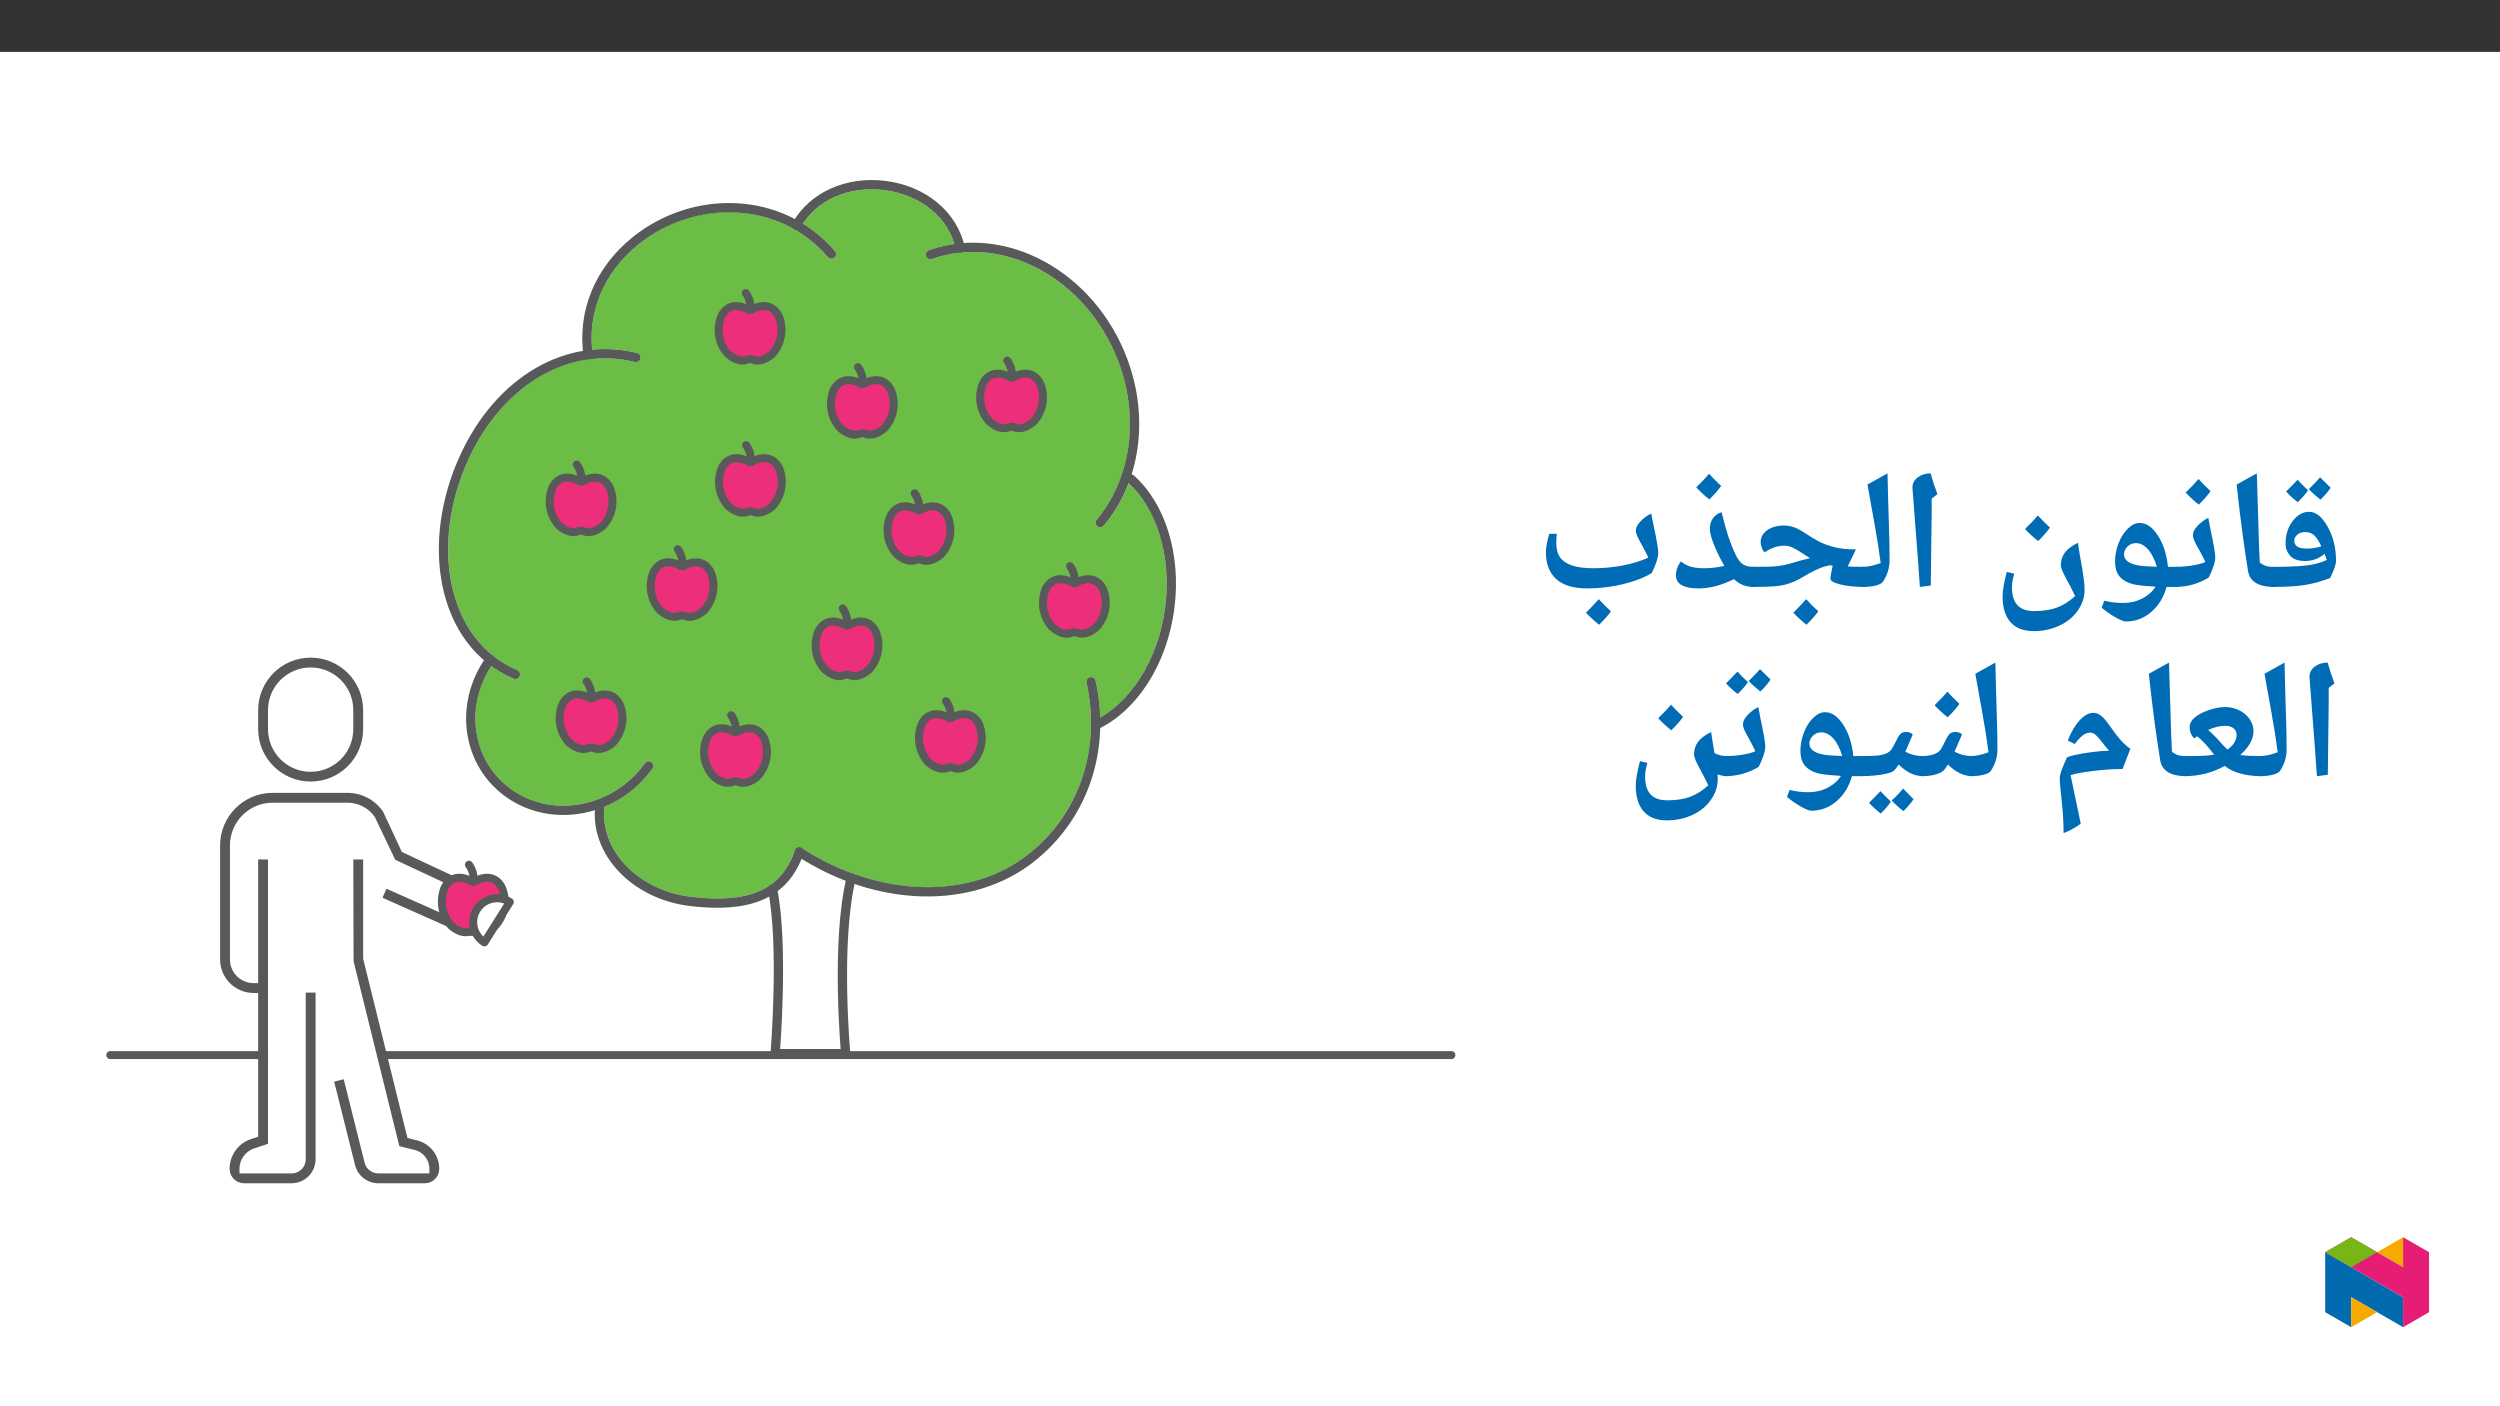 ﻿<?xml version="1.0" encoding="utf-8"?>
<svg xmlns="http://www.w3.org/2000/svg" xmlns:xlink="http://www.w3.org/1999/xlink" viewBox="0 0 960 540" version="1.1">
  <rect x="0" y="0" width="960" height="540" fill="#333333" stroke="none"/>
  <defs>
    <g>
      <symbol overflow="visible" id="glyph0-0">
        <path style="stroke:none;" d="M 6.125 -46.406 L 32.812 -46.406 L 32.812 0 L 6.125 0 Z M 9.422 -3.297 L 29.516 -3.297 L 29.516 -43.094 L 9.422 -43.094 Z M 9.422 -3.297 " />
      </symbol>
      <symbol overflow="visible" id="glyph0-1">
        <path style="stroke:none;" d="M 15.938 3.75 Z M 13.547 -33.234 Z M 20.922 -10.922 C 20.723 -11.492 20.445 -12.285 20.094 -13.297 C 19.051 -12.391 17.898 -11.703 16.641 -11.234 C 15.391 -10.766 14.008 -10.531 12.5 -10.531 C 10.008 -10.531 8.156 -11.176 6.938 -12.469 C 5.719 -13.758 5.109 -15.379 5.109 -17.328 C 5.109 -20.629 6.008 -23.469 7.812 -25.844 C 9.625 -28.227 11.75 -29.422 14.188 -29.422 C 16.75 -29.422 19.102 -27.52 21.25 -23.719 C 23.395 -19.926 24.469 -15.551 24.469 -10.594 C 24.469 -9.238 23.719 -7.039 22.219 -4 C 19.039 -2.77 15.906 -1.891 12.812 -1.359 C 9.727 -0.836 5.477 -0.578 0.062 -0.578 C -0.344 -0.578 -0.547 -0.773 -0.547 -1.172 L -0.547 -7.75 C -0.547 -8.102 -0.344 -8.281 0.062 -8.281 C 4.82 -8.281 8.848 -8.422 12.141 -8.703 C 15.43 -8.992 18.359 -9.734 20.922 -10.922 Z M 8.438 -18.375 C 8.438 -17.344 8.82 -16.57 9.594 -16.062 C 10.375 -15.551 11.629 -15.297 13.359 -15.297 C 15.141 -15.297 16.961 -15.582 18.828 -16.156 C 17.973 -18.062 17.082 -19.453 16.156 -20.328 C 15.227 -21.203 14.098 -21.641 12.766 -21.641 C 11.43 -21.641 10.375 -21.301 9.594 -20.625 C 8.82 -19.945 8.438 -19.195 8.438 -18.375 Z M 13.734 -37.688 C 12.648 -36.102 11.328 -34.582 9.766 -33.125 C 7.898 -34.582 6.414 -35.945 5.312 -37.219 L 7.641 -39.562 L 9.703 -41.719 C 10.504 -40.789 11.848 -39.445 13.734 -37.688 Z M 22.422 -38.641 C 21.297 -37.016 19.984 -35.492 18.484 -34.078 C 16.691 -35.492 15.203 -36.848 14.016 -38.141 C 15.598 -39.598 17.047 -41.109 18.359 -42.672 C 19.141 -41.848 20.492 -40.504 22.422 -38.641 Z M 13.922 -44.266 Z M 13.891 -33.125 Z M 13.891 -33.125 " />
      </symbol>
      <symbol overflow="visible" id="glyph0-2">
        <path style="stroke:none;" d="M 19.844 -1.109 C 19.844 -0.754 19.66 -0.578 19.297 -0.578 C 13.305 -0.578 9.977 -2.633 9.312 -6.75 C 8.645 -10.863 7.957 -15.516 7.25 -20.703 C 6.539 -25.898 5.773 -32.297 4.953 -39.891 L 12.703 -44.188 L 13.609 -14.406 L 13.609 -15.047 L 13.844 -9.938 C 14.625 -9.301 15.445 -8.859 16.312 -8.609 C 17.176 -8.367 18.211 -8.25 19.422 -8.25 C 19.703 -8.25 19.844 -8.082 19.844 -7.75 Z M 8.312 -47.359 Z M 11.266 3.75 Z M 11.266 3.75 " />
      </symbol>
      <symbol overflow="visible" id="glyph0-3">
        <path style="stroke:none;" d="M 0 -0.578 C -0.363 -0.578 -0.547 -0.754 -0.547 -1.109 L -0.547 -7.75 C -0.547 -8.102 -0.363 -8.281 0 -8.281 C 2.156 -8.281 4.32 -8.453 6.5 -8.797 C 8.688 -9.148 10.379 -9.594 11.578 -10.125 C 11.016 -11.395 10.445 -12.539 9.875 -13.562 C 9.301 -14.594 8.785 -15.523 8.328 -16.359 C 7.879 -17.191 7.508 -17.945 7.219 -18.625 C 6.938 -19.301 6.797 -19.926 6.797 -20.5 C 6.797 -21.562 7.379 -22.727 8.547 -24 C 9.723 -25.27 11.109 -26.305 12.703 -27.109 L 13.516 -22.859 C 14.766 -17.035 15.391 -13.414 15.391 -12 C 15.391 -11 15.141 -9.781 14.641 -8.344 C 14.148 -6.906 13.555 -5.508 12.859 -4.156 C 8.922 -1.77 4.633 -0.578 0 -0.578 Z M 9.016 -31.859 Z M 8.25 3.75 Z M 13.578 -37.344 C 12.547 -35.844 11.035 -34.117 9.047 -32.172 C 6.91 -33.898 5.238 -35.453 4.031 -36.828 C 6.02 -38.754 7.66 -40.484 8.953 -42.016 C 9.879 -40.953 11.422 -39.395 13.578 -37.344 Z M 9.047 -31.531 Z M 8.984 -43.594 Z M 8.984 -43.594 " />
      </symbol>
      <symbol overflow="visible" id="glyph0-4">
        <path style="stroke:none;" d="M 32.281 -0.578 L 28.281 -0.578 C 27.156 3.461 25.172 6.688 22.328 9.094 C 19.484 11.5 16.273 12.703 12.703 12.703 C 11.867 12.703 10.504 12.16 8.609 11.078 C 6.723 9.992 4.961 8.766 3.328 7.391 L 4.375 4.703 C 6.688 5.297 9.055 5.594 11.484 5.594 C 14.234 5.594 16.711 5.023 18.922 3.891 C 21.141 2.754 22.852 1.234 24.062 -0.672 C 20.332 -0.879 17.633 -1.156 15.969 -1.5 C 14.312 -1.852 12.91 -2.422 11.766 -3.203 C 10.629 -3.984 9.801 -4.957 9.281 -6.125 C 8.758 -7.289 8.5 -8.695 8.5 -10.344 C 8.5 -12.719 8.953 -15.062 9.859 -17.375 C 10.773 -19.695 11.973 -21.57 13.453 -23 C 14.93 -24.426 16.438 -25.141 17.969 -25.141 C 20.551 -25.141 22.891 -23.508 24.984 -20.25 C 27.078 -16.988 28.352 -13 28.812 -8.281 L 32.281 -8.281 C 32.633 -8.281 32.812 -8.102 32.812 -7.75 L 32.812 -1.109 C 32.812 -0.754 32.633 -0.578 32.281 -0.578 Z M 16.5 -17.391 C 15.227 -17.391 14.148 -16.945 13.266 -16.062 C 12.379 -15.176 11.938 -14.203 11.938 -13.141 C 11.938 -10.742 14.07 -9.266 18.344 -8.703 C 19.27 -8.566 21.344 -8.438 24.562 -8.312 C 23.656 -11.258 22.504 -13.508 21.109 -15.062 C 19.711 -16.613 18.176 -17.391 16.5 -17.391 Z M 17.609 -29.891 Z M 14.281 15.875 Z M 17.297 -39.109 Z M 17.297 -39.109 " />
      </symbol>
      <symbol overflow="visible" id="glyph0-5">
        <path style="stroke:none;" d="M 16.344 16.406 C 12.445 16.406 9.484 15.258 7.453 12.969 C 5.422 10.688 4.406 7.379 4.406 3.047 C 4.406 0.867 4.945 -2.258 6.031 -6.344 L 8.891 -5.656 C 8.297 -3.688 8 -1.957 8 -0.469 C 8 2.613 8.695 4.91 10.094 6.422 C 11.488 7.941 13.625 8.703 16.5 8.703 C 19.926 8.703 22.836 8.258 25.234 7.375 C 27.641 6.5 29.988 5.016 32.281 2.922 L 30.438 -0.734 C 28.938 -3.484 27.953 -5.383 27.484 -6.438 C 27.016 -7.5 26.781 -8.336 26.781 -8.953 C 26.781 -10.797 27.312 -12.414 28.375 -13.812 C 29.438 -15.207 31.098 -16.441 33.359 -17.516 C 33.547 -15.992 33.785 -14.414 34.078 -12.781 C 34.379 -11.156 34.66 -9.562 34.922 -8 C 35.191 -6.438 35.422 -4.926 35.609 -3.469 C 35.797 -2.02 35.891 -0.707 35.891 0.469 C 35.891 3.352 35.02 6.031 33.281 8.5 C 31.551 10.977 29.18 12.914 26.172 14.312 C 23.172 15.707 19.895 16.406 16.344 16.406 Z M 17.703 -17.516 Z M 2.188 16.469 Z M 17.938 19.578 Z M 22.578 -23.344 C 21.547 -21.844 20.035 -20.117 18.047 -18.172 C 15.91 -19.898 14.238 -21.453 13.031 -22.828 C 15.02 -24.754 16.66 -26.484 17.953 -28.016 C 18.879 -26.953 20.422 -25.395 22.578 -23.344 Z M 18.047 -17.531 Z M 17.984 -29.594 Z M 17.984 -29.594 " />
      </symbol>
      <symbol overflow="visible" id="glyph0-6">
        <path style="stroke:none;" d="M 12.375 -29.047 L 12.031 -1.109 L 7.844 -0.578 L 7.109 -10.891 L 4.984 -38.656 C 4.984 -40.281 5.66 -41.609 7.016 -42.641 C 8.367 -43.672 10.02 -44.188 11.969 -44.188 C 12.707 -41.445 13.582 -38.781 14.594 -36.188 L 12.375 -34.5 Z M 9.203 -47.359 Z M 9.812 3.75 Z M 9.812 3.75 " />
      </symbol>
      <symbol overflow="visible" id="glyph0-7">
        <path style="stroke:none;" d="M 1.781 -39.891 L 9.484 -44.188 C 9.641 -37.031 9.812 -30.688 10 -25.156 C 10.188 -19.625 10.281 -14.867 10.281 -10.891 C 10.281 -7.898 9.438 -5.141 7.75 -2.609 C 7.32 -1.973 6.398 -1.473 4.984 -1.109 C 3.566 -0.754 1.906 -0.578 0 -0.578 C -0.363 -0.578 -0.547 -0.754 -0.547 -1.109 L -0.547 -7.75 C -0.547 -8.102 -0.363 -8.281 0 -8.281 C 1.945 -8.281 4.234 -8.77 6.859 -9.75 C 6.516 -12.301 6.148 -14.828 5.766 -17.328 C 5.391 -19.828 4.062 -27.348 1.781 -39.891 Z M 5.141 -47.359 Z M 7.484 3.75 Z M 7.484 3.75 " />
      </symbol>
      <symbol overflow="visible" id="glyph0-8">
        <path style="stroke:none;" d="M 0 -0.578 C -0.363 -0.578 -0.547 -0.754 -0.547 -1.109 L -0.547 -7.75 C -0.547 -8.102 -0.363 -8.281 0 -8.281 C 4.781 -8.281 8.008 -8.367 9.688 -8.547 C 11.375 -8.734 12.969 -9.047 14.469 -9.484 C 18.219 -10.609 20.852 -11.328 22.375 -11.641 L 21.141 -12.344 L 18.828 -13.844 C 17.453 -14.77 16.289 -15.426 15.344 -15.812 C 14.406 -16.207 13.469 -16.406 12.531 -16.406 C 11.238 -16.406 10 -16.211 8.812 -15.828 C 7.633 -15.453 6.316 -14.801 4.859 -13.875 C 4.473 -14.25 4.125 -14.816 3.812 -15.578 C 3.508 -16.336 3.359 -17.07 3.359 -17.781 C 3.359 -19.633 4.203 -21.16 5.891 -22.359 C 7.586 -23.555 9.727 -24.156 12.312 -24.156 C 13.688 -24.156 15.016 -23.914 16.297 -23.438 C 17.578 -22.957 19.02 -22.18 20.625 -21.109 C 22.57 -19.797 24.363 -18.723 26 -17.891 C 27.645 -17.066 29.582 -16.375 31.812 -15.812 C 34.051 -15.258 36.766 -14.984 39.953 -14.984 L 36.812 -8.469 L 38.438 -8.344 L 43.266 -8.281 C 43.617 -8.281 43.797 -8.102 43.797 -7.75 L 43.797 -1.109 C 43.797 -0.754 43.617 -0.578 43.266 -0.578 C 39.598 -0.578 36.492 -0.891 33.953 -1.516 C 31.422 -2.148 30.156 -2.895 30.156 -3.75 C 30.156 -4.508 30.441 -6.172 31.016 -8.734 L 30.062 -8.922 L 28 -8.438 C 25.812 -7.781 23.219 -6.555 20.219 -4.766 C 18.863 -3.93 17.566 -3.238 16.328 -2.688 C 15.086 -2.145 13.895 -1.727 12.75 -1.438 C 11.613 -1.156 10.223 -0.941 8.578 -0.797 C 6.941 -0.648 4.082 -0.578 0 -0.578 Z M 18.797 -28.906 Z M 20.688 3.75 Z M 25.5 8.797 C 24.508 10.234 22.988 11.957 20.938 13.969 C 18.645 12.082 16.973 10.523 15.922 9.297 C 17.629 7.629 19.27 5.906 20.844 4.125 C 21.914 5.375 23.469 6.93 25.5 8.797 Z M 20.844 2.547 Z M 20.938 14.594 Z M 20.844 3.484 Z M 20.938 9.047 Z M 20.938 9.047 " />
      </symbol>
      <symbol overflow="visible" id="glyph0-9">
        <path style="stroke:none;" d="M 32.094 -0.578 C 29.039 -0.578 26.52 -1.57 24.531 -3.562 C 19.707 -1.188 15.18 0 10.953 0 C 5.129 0 2.219 -1.691 2.219 -5.078 C 2.219 -5.984 2.398 -6.938 2.766 -7.938 C 3.141 -8.945 3.602 -9.75 4.156 -10.344 C 5.219 -9.457 6.441 -8.801 7.828 -8.375 C 9.211 -7.957 10.93 -7.75 12.984 -7.75 C 15.547 -7.75 18.16 -8.047 20.828 -8.641 C 19.129 -11.578 17.77 -14.359 16.75 -16.984 C 15.738 -19.609 15.234 -21.539 15.234 -22.781 C 15.234 -24.352 15.613 -25.707 16.375 -26.844 C 17.133 -27.988 18.266 -28.797 19.766 -29.266 C 21.441 -22.211 23.285 -16.676 25.297 -12.656 C 26.098 -11.008 26.992 -9.867 27.984 -9.234 C 28.984 -8.598 30.352 -8.281 32.094 -8.281 C 32.445 -8.281 32.625 -8.102 32.625 -7.75 L 32.625 -1.109 C 32.625 -0.754 32.445 -0.578 32.094 -0.578 Z M 14.656 -34.031 Z M 15.516 3.75 Z M 19.578 -39.344 C 18.547 -37.844 17.035 -36.117 15.047 -34.172 C 12.91 -35.898 11.238 -37.453 10.031 -38.828 C 12.02 -40.754 13.66 -42.484 14.953 -44.016 C 15.879 -42.953 17.422 -41.395 19.578 -39.344 Z M 15.047 -33.531 Z M 14.984 -45.594 Z M 14.984 -45.594 " />
      </symbol>
      <symbol overflow="visible" id="glyph0-10">
        <path style="stroke:none;" d="M 20.406 0 C 15.156 0 11.195 -1.18 8.531 -3.547 C 5.863 -5.922 4.531 -9.363 4.531 -13.875 C 4.531 -15.645 4.957 -18.016 5.812 -20.984 L 8.734 -20.984 C 8.691 -20.785 8.641 -20.305 8.578 -19.547 C 8.523 -18.785 8.5 -18.195 8.5 -17.781 C 8.5 -15.238 8.984 -13.285 9.953 -11.922 C 10.93 -10.555 12.469 -9.52 14.562 -8.812 C 16.656 -8.102 19.395 -7.75 22.781 -7.75 C 26.57 -7.75 30.285 -8.094 33.922 -8.781 C 37.566 -9.469 40.879 -10.477 43.859 -11.812 C 43.285 -13.082 42.711 -14.227 42.141 -15.25 C 41.578 -16.281 41.066 -17.219 40.609 -18.062 C 40.148 -18.906 39.773 -19.664 39.484 -20.344 C 39.203 -21.02 39.062 -21.645 39.062 -22.219 C 39.062 -23.27 39.641 -24.426 40.797 -25.688 C 41.953 -26.945 43.344 -27.977 44.969 -28.781 L 45.797 -24.562 C 47.047 -18.75 47.672 -15.133 47.672 -13.719 C 47.672 -12.719 47.41 -11.469 46.891 -9.969 C 46.367 -8.469 45.781 -7.102 45.125 -5.875 C 42.25 -4.133 38.578 -2.719 34.109 -1.625 C 29.648 -0.539 25.082 0 20.406 0 Z M 23.734 -29.734 Z M 24.562 3.75 Z M 29.5 8.797 C 28.508 10.234 26.988 11.957 24.938 13.969 C 22.645 12.082 20.973 10.523 19.922 9.297 C 21.629 7.629 23.27 5.906 24.844 4.125 C 25.914 5.375 27.469 6.93 29.5 8.797 Z M 24.844 2.547 Z M 24.938 14.594 Z M 24.844 3.484 Z M 24.938 9.047 Z M 24.938 9.047 " />
      </symbol>
      <symbol overflow="visible" id="glyph0-11">
        <path style="stroke:none;" d="M 30.219 -1.172 C 30.219 -0.773 30.004 -0.578 29.578 -0.578 C 26.516 -0.578 23.77 -0.926 21.344 -1.625 C 18.914 -2.32 16.973 -3.289 15.516 -4.531 C 10.879 -1.895 5.727 -0.578 0.062 -0.578 C -0.344 -0.578 -0.547 -0.773 -0.547 -1.172 L -0.547 -7.688 C -0.547 -8.082 -0.344 -8.281 0.062 -8.281 C 3.633 -8.281 6.141 -8.32 7.578 -8.406 C 9.023 -8.488 10.316 -8.629 11.453 -8.828 C 9.91 -10.816 8.672 -12.301 7.734 -13.281 C 6.805 -14.27 5.867 -15.145 4.922 -15.906 L 3.75 -15.078 C 2.602 -16.328 2.031 -17.711 2.031 -19.234 C 2.031 -20.711 2.676 -21.992 3.969 -23.078 C 5.258 -24.172 7.031 -25.113 9.281 -25.906 C 11.531 -26.707 13.688 -27.109 15.75 -27.109 C 17.625 -27.109 19.398 -26.691 21.078 -25.859 C 22.766 -25.035 24.098 -23.898 25.078 -22.453 C 26.066 -21.004 26.562 -19.477 26.562 -17.875 C 26.562 -14.82 24.879 -11.773 21.516 -8.734 L 21.484 -8.703 L 21.641 -8.672 C 23.773 -8.41 26.422 -8.281 29.578 -8.281 C 30.004 -8.281 30.219 -8.082 30.219 -7.688 Z M 20.062 -16.406 C 20.062 -17.469 19.672 -18.316 18.891 -18.953 C 18.117 -19.586 17.145 -19.906 15.969 -19.906 C 14.844 -19.906 13.77 -19.789 12.75 -19.562 C 11.738 -19.344 10.535 -18.926 9.141 -18.312 C 10.641 -17.082 12.488 -15.195 14.688 -12.656 L 16.531 -10.797 C 17.656 -11.535 18.523 -12.391 19.141 -13.359 C 19.754 -14.336 20.062 -15.352 20.062 -16.406 Z M 14.688 -31.859 Z M 14.984 3.75 Z M 14.984 3.75 " />
      </symbol>
      <symbol overflow="visible" id="glyph0-12">
        <path style="stroke:none;" d="M 4.797 21.297 C 4.797 17.441 4.551 13.328 4.062 8.953 C 3.57 4.566 3.328 1.582 3.328 0 C 3.328 -1.188 4.238 -3.75 6.062 -7.688 C 6.188 -7.938 7.18 -8.27 9.047 -8.688 C 10.91 -9.113 13.156 -9.492 15.781 -9.828 C 18.414 -10.172 20.582 -10.344 22.281 -10.344 L 21.078 -11.719 C 20.316 -12.664 19.613 -13.551 18.969 -14.375 C 18.32 -15.195 17.688 -15.891 17.062 -16.453 C 16.438 -17.016 15.754 -17.297 15.016 -17.297 C 14.016 -17.297 13.039 -16.926 12.094 -16.188 C 11.145 -15.445 10.141 -14.348 9.078 -12.891 L 6.406 -14.25 C 7.656 -17.469 9.16 -20.047 10.922 -21.984 C 12.691 -23.922 14.469 -24.891 16.25 -24.891 C 17.289 -24.891 18.289 -24.5 19.25 -23.719 C 20.207 -22.945 21.332 -21.629 22.625 -19.766 C 24.02 -17.711 25.336 -15.984 26.578 -14.578 C 27.816 -13.172 29.102 -12.004 30.438 -11.078 L 27.453 -3.328 C 23.879 -3.328 20.039 -3.066 15.938 -2.547 C 11.832 -2.035 9.016 -1.504 7.484 -0.953 L 11.391 17.672 C 9.129 19.305 6.93 20.516 4.797 21.297 Z M 14.766 -29.641 Z M 19.672 3.75 Z M 19.672 3.75 " />
      </symbol>
      <symbol overflow="visible" id="glyph0-13">
        <path style="stroke:none;" d="M 0 -0.578 C -0.363 -0.578 -0.547 -0.754 -0.547 -1.109 L -0.547 -7.75 C -0.547 -8.102 -0.363 -8.281 0 -8.281 C 2.789 -8.281 4.914 -8.789 6.375 -9.812 C 6.801 -10.102 7.191 -10.531 7.547 -11.094 C 7.91 -11.656 8.504 -12.781 9.328 -14.469 C 10.023 -15.883 10.629 -16.75 11.141 -17.062 C 11.648 -17.383 12.266 -17.547 12.984 -17.547 C 14.016 -17.547 14.879 -17.238 15.578 -16.625 L 12.703 -9.969 C 14.773 -8.844 17.055 -8.281 19.547 -8.281 C 19.91 -8.281 20.094 -8.102 20.094 -7.75 L 20.094 -1.109 C 20.094 -0.754 19.91 -0.578 19.547 -0.578 C 16.266 -0.578 13.133 -2.066 10.156 -5.047 C 9.645 -4.18 9.16 -3.484 8.703 -2.953 C 8.109 -2.273 7.062 -1.707 5.562 -1.25 C 4.07 -0.801 2.219 -0.578 0 -0.578 Z M 9.609 -22.344 Z M 11.328 3.75 Z M 14.578 -28.344 C 13.547 -26.844 12.035 -25.117 10.047 -23.172 C 7.91 -24.898 6.238 -26.453 5.031 -27.828 C 7.02 -29.754 8.66 -31.484 9.953 -33.016 C 10.879 -31.953 12.422 -30.395 14.578 -28.344 Z M 10.047 -22.531 Z M 9.984 -34.594 Z M 9.984 -34.594 " />
      </symbol>
      <symbol overflow="visible" id="glyph0-14">
        <path style="stroke:none;" d="M 0 -0.578 C -0.363 -0.578 -0.547 -0.754 -0.547 -1.109 L -0.547 -7.75 C -0.547 -8.102 -0.363 -8.281 0 -8.281 C 3.488 -8.281 5.852 -8.375 7.094 -8.562 C 8.332 -8.758 9.332 -9.047 10.094 -9.422 C 10.852 -9.805 11.43 -10.285 11.828 -10.859 C 12.234 -11.43 12.883 -12.625 13.781 -14.438 C 14.477 -15.852 15.078 -16.723 15.578 -17.047 C 16.086 -17.379 16.703 -17.547 17.422 -17.547 C 18.484 -17.547 19.344 -17.238 20 -16.625 C 18.832 -13.789 17.879 -11.57 17.141 -9.969 C 19.211 -8.844 21.5 -8.281 24 -8.281 C 24.352 -8.281 24.531 -8.102 24.531 -7.75 L 24.531 -1.109 C 24.531 -0.754 24.352 -0.578 24 -0.578 C 20.695 -0.578 17.551 -2.066 14.562 -5.047 C 13.719 -3.648 13.016 -2.781 12.453 -2.438 C 11.891 -2.102 10.969 -1.785 9.688 -1.484 C 8.414 -1.191 6.938 -0.969 5.25 -0.812 C 3.57 -0.656 1.82 -0.578 0 -0.578 Z M 14.062 -22.344 Z M 12.281 3.75 Z M 11.609 9.219 C 10.535 10.801 9.219 12.328 7.656 13.797 C 5.551 12.055 4.066 10.68 3.203 9.672 L 5.516 7.344 L 7.578 5.188 C 8.148 5.844 9.492 7.188 11.609 9.219 Z M 20.312 8.266 C 19.445 9.617 18.145 11.145 16.406 12.844 C 14.477 11.332 12.977 9.969 11.906 8.75 C 13.281 7.562 14.738 6.047 16.281 4.203 C 16.531 4.484 17.875 5.836 20.312 8.266 Z M 11.969 4.203 Z M 11.938 14.422 Z M 11.938 9.344 Z M 11.938 9.344 " />
      </symbol>
      <symbol overflow="visible" id="glyph0-15">
        <path style="stroke:none;" d="M 8.734 -36.688 C 7.648 -35.102 6.328 -33.582 4.766 -32.125 C 2.898 -33.582 1.414 -34.945 0.312 -36.219 L 2.641 -38.562 L 4.703 -40.719 C 5.504 -39.789 6.848 -38.445 8.734 -36.688 Z M 17.422 -37.641 C 16.297 -36.016 14.984 -34.492 13.484 -33.078 C 11.691 -34.492 10.203 -35.848 9.016 -37.141 C 10.598 -38.598 12.047 -40.109 13.359 -41.672 C 14.141 -40.848 15.492 -39.504 17.422 -37.641 Z M 8.922 -43.266 Z M 8.891 -32.125 Z M 0 -0.578 C -0.363 -0.578 -0.547 -0.754 -0.547 -1.109 L -0.547 -7.75 C -0.547 -8.102 -0.363 -8.281 0 -8.281 C 2.156 -8.281 4.32 -8.453 6.5 -8.797 C 8.688 -9.148 10.379 -9.594 11.578 -10.125 C 11.016 -11.395 10.445 -12.539 9.875 -13.562 C 9.301 -14.594 8.785 -15.523 8.328 -16.359 C 7.879 -17.191 7.508 -17.945 7.219 -18.625 C 6.938 -19.301 6.797 -19.926 6.797 -20.5 C 6.797 -21.562 7.379 -22.727 8.547 -24 C 9.723 -25.27 11.109 -26.305 12.703 -27.109 L 13.516 -22.859 C 14.766 -17.035 15.391 -13.414 15.391 -12 C 15.391 -11 15.141 -9.781 14.641 -8.344 C 14.148 -6.906 13.555 -5.508 12.859 -4.156 C 8.922 -1.77 4.633 -0.578 0 -0.578 Z M 9.016 -31.859 Z M 8.25 3.75 Z M 8.25 3.75 " />
      </symbol>
      <symbol overflow="visible" id="glyph0-16">
        <path style="stroke:none;" d="M 40.047 -1.109 C 40.047 -0.754 39.859 -0.578 39.484 -0.578 C 38.234 -0.578 37.016 -0.805 35.828 -1.266 L 35.891 0.469 C 35.891 3.352 35.02 6.031 33.281 8.5 C 31.551 10.977 29.18 12.914 26.172 14.312 C 23.172 15.707 19.895 16.406 16.344 16.406 C 12.445 16.406 9.484 15.258 7.453 12.969 C 5.422 10.688 4.406 7.379 4.406 3.047 C 4.406 0.867 4.945 -2.258 6.031 -6.344 L 8.891 -5.656 C 8.297 -3.688 8 -1.957 8 -0.469 C 8 2.613 8.695 4.91 10.094 6.422 C 11.488 7.941 13.625 8.703 16.5 8.703 C 19.926 8.703 22.836 8.258 25.234 7.375 C 27.641 6.5 29.988 5.016 32.281 2.922 L 30.438 -0.734 C 28.938 -3.484 27.953 -5.383 27.484 -6.438 C 27.016 -7.5 26.781 -8.336 26.781 -8.953 C 26.781 -10.797 27.312 -12.414 28.375 -13.812 C 29.438 -15.207 31.098 -16.441 33.359 -17.516 C 33.523 -16.141 33.957 -13.441 34.656 -9.422 C 36.094 -8.66 37.703 -8.281 39.484 -8.281 C 39.859 -8.281 40.047 -8.102 40.047 -7.75 Z M 17.703 -17.516 Z M 2.188 16.469 Z M 17.609 19.578 Z M 22.578 -23.344 C 21.547 -21.844 20.035 -20.117 18.047 -18.172 C 15.91 -19.898 14.238 -21.453 13.031 -22.828 C 15.02 -24.754 16.66 -26.484 17.953 -28.016 C 18.879 -26.953 20.422 -25.395 22.578 -23.344 Z M 18.047 -17.531 Z M 17.984 -29.594 Z M 17.984 -29.594 " />
      </symbol>
    </g>
    <clipPath id="clip1">
      <path d="M 40.812 403 L 558.871 403 L 558.871 407 L 40.812 407 Z M 40.812 403 " />
    </clipPath>
    <clipPath id="clip2">
      <path d="M 107 309 L 190 309 L 190 454.371 L 107 454.371 Z M 107 309 " />
    </clipPath>
    <clipPath id="clip3">
      <path d="M 63 283 L 212 283 L 212 454.371 L 63 454.371 Z M 63 283 " />
    </clipPath>
    <clipPath id="clip4">
      <path d="M 304 69.133 L 371 69.133 L 371 98 L 304 98 Z M 304 69.133 " />
    </clipPath>
    <clipPath id="clip5">
      <path d="M 892.875 480 L 923 480 L 923 509.637 L 892.875 509.637 Z M 892.875 480 " />
    </clipPath>
    <clipPath id="clip6">
      <path d="M 902 498 L 913 498 L 913 509.637 L 902 509.637 Z M 902 498 " />
    </clipPath>
    <clipPath id="clip7">
      <path d="M 912 475.094 L 923 475.094 L 923 487 L 912 487 Z M 912 475.094 " />
    </clipPath>
    <clipPath id="clip8">
      <path d="M 892.875 475.094 L 932.762 475.094 L 932.762 509.637 L 892.875 509.637 Z M 892.875 475.094 " />
    </clipPath>
    <clipPath id="clip9">
      <path d="M 892.875 475.094 L 913 475.094 L 913 487 L 892.875 487 Z M 892.875 475.094 " />
    </clipPath>
  </defs>
  <g id="surface1">
    <path style=" stroke:none;fill-rule:nonzero;fill:rgb(100%,100%,100%);fill-opacity:1;" d="M 0 559.926 L 960 559.926 L 960 19.926 L 0 19.926 Z M 0 559.926 " />
    <g clip-path="url(#clip1)" clip-rule="nonzero">
      <path style="fill:none;stroke-width:4;stroke-linecap:round;stroke-linejoin:round;stroke:rgb(34.499%,34.9%,35.699%);stroke-opacity:1;stroke-miterlimit:4;" d="M 0.001 0.002 L 673.198 0.002 " transform="matrix(0.765,0,0,-0.765,42.343,405.154)" />
    </g>
    <path style=" stroke:none;fill-rule:nonzero;fill:rgb(42.4%,74.1%,27.1%);fill-opacity:1;" d="M 447.434 233.059 C 445.035 251.852 435.371 268.145 422.492 275.5 C 422.344 270.75 421.746 266.027 420.707 261.391 C 420.488 260.434 419.527 259.832 418.566 260.051 C 417.613 260.27 417.016 261.215 417.223 262.172 C 418.414 267.477 418.992 272.902 418.945 278.34 C 418.938 278.406 418.938 278.473 418.941 278.539 C 418.863 296.254 411.395 313.129 398.332 325.094 C 397.422 325.922 396.469 326.746 395.496 327.527 C 377.797 341.883 352.344 344.508 327.805 335.602 C 327.645 335.496 327.465 335.422 327.281 335.371 C 327.238 335.363 327.195 335.363 327.152 335.355 C 320.387 332.828 313.922 329.559 307.883 325.605 L 307.867 325.598 C 307.785 325.547 307.703 325.5 307.613 325.465 C 307.59 325.453 307.566 325.441 307.543 325.434 C 307.523 325.426 307.504 325.414 307.484 325.406 C 307.418 325.387 307.355 325.371 307.293 325.363 C 307.262 325.355 307.23 325.348 307.199 325.34 C 307.113 325.328 307.027 325.32 306.941 325.32 C 306.914 325.32 306.883 325.316 306.855 325.316 C 306.77 325.32 306.684 325.328 306.602 325.348 C 306.57 325.352 306.543 325.352 306.512 325.359 C 306.434 325.379 306.355 325.402 306.277 325.434 C 306.246 325.445 306.215 325.457 306.184 325.469 C 306.113 325.504 306.043 325.539 305.973 325.582 C 305.945 325.602 305.914 325.617 305.887 325.641 C 305.82 325.684 305.754 325.738 305.695 325.793 C 305.672 325.816 305.645 325.84 305.621 325.863 C 305.562 325.926 305.508 325.992 305.461 326.062 C 305.445 326.086 305.426 326.102 305.41 326.125 C 305.406 326.133 305.402 326.141 305.398 326.148 C 305.359 326.211 305.328 326.277 305.297 326.344 C 305.277 326.387 305.254 326.434 305.234 326.48 C 305.23 326.496 305.223 326.508 305.215 326.52 C 300.102 341.547 287.809 347.055 265.371 344.367 C 254.242 343.039 244.312 337.727 238.129 329.801 C 233.449 323.801 231.328 316.695 232.121 309.746 C 239.512 306.699 245.898 301.637 250.555 295.141 C 251.129 294.34 250.945 293.223 250.141 292.648 C 249.34 292.074 248.227 292.258 247.648 293.059 C 235.785 309.621 213.113 314.363 197.121 303.633 C 189.715 298.68 184.652 290.91 183.117 282.133 C 181.504 272.957 183.488 263.512 188.66 255.762 C 191.32 257.695 194.184 259.324 197.203 260.621 C 198.105 261.012 199.156 260.598 199.551 259.691 C 199.941 258.789 199.523 257.738 198.621 257.344 C 198.617 257.344 198.613 257.344 198.613 257.34 C 188.164 252.848 180.328 244.465 175.957 233.098 C 169.652 216.691 171.133 195.473 179.922 176.34 C 190.047 154.297 206.977 140.559 225.719 138.016 C 225.758 138.02 225.793 138.027 225.836 138.027 C 226.035 138.027 226.234 137.992 226.426 137.926 C 232.23 137.234 238.109 137.605 243.781 139.023 C 244.738 139.254 245.703 138.664 245.934 137.703 C 246.16 136.754 245.582 135.797 244.637 135.555 C 239.004 134.148 233.176 133.707 227.395 134.258 C 225.801 118.906 232.238 104.242 245.238 93.809 C 263.203 79.383 286.906 77.727 304.953 88.039 C 304.961 88.043 304.969 88.051 304.98 88.055 C 304.984 88.059 304.992 88.062 305 88.066 C 309.879 90.855 314.242 94.465 317.902 98.734 C 318.547 99.48 319.672 99.562 320.418 98.918 C 321.16 98.277 321.246 97.156 320.609 96.41 C 317.082 92.289 312.941 88.742 308.332 85.891 C 314.488 76.48 326.449 71.434 339.355 72.98 C 352.758 74.582 363.176 82.633 366.48 93.715 C 363.145 94.172 359.863 94.969 356.684 96.086 C 355.754 96.414 355.266 97.434 355.598 98.363 C 355.926 99.293 356.945 99.781 357.875 99.453 C 385.441 89.703 417.539 107.355 429.43 138.809 C 437.629 160.504 434.445 183.766 421.125 199.52 C 420.488 200.27 420.582 201.398 421.336 202.035 C 422.09 202.672 423.215 202.578 423.852 201.824 C 427.926 196.98 431.152 191.488 433.395 185.574 C 444.5 195.746 449.883 213.875 447.434 233.059 " />
    <path style=" stroke:none;fill-rule:nonzero;fill:rgb(100%,100%,100%);fill-opacity:1;" d="M 102.918 361.656 L 102.918 414.168 L 148.23 412.543 L 132.598 361.477 Z M 102.918 361.656 " />
    <path style=" stroke:none;fill-rule:nonzero;fill:rgb(34.499%,34.9%,35.699%);fill-opacity:1;" d="M 136.426 279.992 C 136.43 289.457 128.762 297.133 119.297 297.137 C 109.832 297.141 102.156 289.473 102.152 280.008 L 102.152 272.688 C 102.148 263.223 109.82 255.547 119.285 255.543 C 128.746 255.539 136.422 263.211 136.426 272.672 Z M 119.289 253.293 C 108.586 253.305 99.906 261.98 99.895 272.688 L 99.895 279.992 C 99.914 290.703 108.613 299.371 119.324 299.352 C 130.008 299.332 138.668 290.676 138.684 279.992 L 138.684 272.688 C 138.672 261.98 129.996 253.305 119.289 253.293 " />
    <path style="fill:none;stroke-width:2;stroke-linecap:butt;stroke-linejoin:miter;stroke:rgb(34.499%,34.9%,35.699%);stroke-opacity:1;stroke-miterlimit:10;" d="M -0.002 0.001 C 0.004 -12.371 -10.02 -22.405 -22.392 -22.41 C -34.765 -22.415 -44.798 -12.391 -44.803 -0.019 L -44.803 9.55 C -44.808 21.922 -34.78 31.956 -22.408 31.961 C -10.04 31.966 -0.007 21.938 -0.002 9.57 Z M -22.402 34.902 C -36.393 34.887 -47.739 23.546 -47.755 9.55 L -47.755 0.001 C -47.729 -14 -36.358 -25.331 -22.356 -25.305 C -8.391 -25.279 2.929 -13.964 2.95 0.001 L 2.95 9.55 C 2.935 23.546 -8.406 34.887 -22.402 34.902 Z M -22.402 34.902 " transform="matrix(0.765,0,0,-0.765,136.427,279.993)" />
    <path style=" stroke:none;fill-rule:nonzero;fill:rgb(34.499%,34.9%,35.699%);fill-opacity:1;" d="M 145.262 453.605 L 163.129 453.605 C 165.77 453.602 167.91 451.461 167.91 448.82 C 167.918 444.008 164.641 439.809 159.969 438.648 L 155.84 437.617 L 138.684 368.219 L 138.684 330.789 L 136.434 330.789 L 136.535 369.016 L 153.973 439.477 L 159.422 440.84 C 163.086 441.75 165.656 445.047 165.652 448.82 L 165.652 451.348 L 145.262 451.348 C 142.43 451.348 139.957 449.418 139.27 446.672 L 131.438 415.355 L 129.25 415.898 L 137.078 447.215 C 138.012 450.973 141.391 453.609 145.262 453.605 " />
    <g clip-path="url(#clip2)" clip-rule="nonzero">
      <path style="fill:none;stroke-width:2;stroke-linecap:butt;stroke-linejoin:miter;stroke:rgb(34.499%,34.9%,35.699%);stroke-opacity:1;stroke-miterlimit:10;" d="M -0.001 -0.002 L 23.355 -0.002 C 26.807 0.003 29.605 2.802 29.605 6.253 C 29.615 12.544 25.331 18.033 19.224 19.55 L 13.827 20.898 L -8.6 111.615 L -8.6 160.543 L -11.541 160.543 L -11.408 110.573 L 11.386 18.467 L 18.509 16.685 C 23.299 15.496 26.658 11.186 26.653 6.253 L 26.653 2.95 L -0.001 2.95 C -3.703 2.95 -6.935 5.472 -7.834 9.062 L -18.072 49.998 L -20.931 49.289 L -10.699 8.352 C -9.478 3.44 -5.061 -0.007 -0.001 -0.002 Z M -0.001 -0.002 " transform="matrix(0.765,0,0,-0.765,145.263,453.604)" />
    </g>
    <path style=" stroke:none;fill-rule:nonzero;fill:rgb(34.499%,34.9%,35.699%);fill-opacity:1;" d="M 181.785 358.621 C 186.445 358.621 190.219 354.844 190.219 350.184 C 190.219 346.809 188.207 343.758 185.105 342.43 L 185.027 342.395 L 153.742 327.727 L 146.457 312.086 C 143.527 307.785 138.656 305.215 133.453 305.219 L 104.676 305.219 C 93.969 305.23 85.293 313.906 85.281 324.613 L 85.281 368.453 C 85.289 375.125 90.699 380.535 97.371 380.539 L 99.895 380.539 L 99.895 437.051 L 96.633 438.133 C 92.031 439.664 88.93 443.973 88.934 448.82 C 88.938 451.461 91.078 453.602 93.719 453.605 L 111.984 453.605 C 116.641 453.598 120.414 449.824 120.418 445.168 L 120.418 381.934 L 118.16 381.934 L 118.16 445.168 C 118.156 448.578 115.395 451.344 111.984 451.348 L 91.191 451.348 L 91.191 448.824 C 91.188 444.945 93.672 441.5 97.352 440.273 L 102.152 438.676 L 102.152 330.789 L 99.895 330.789 L 99.895 378.281 L 97.371 378.281 C 91.945 378.273 87.547 373.879 87.539 368.453 L 87.539 324.613 C 87.551 315.152 95.219 307.484 104.676 307.473 L 133.453 307.473 C 137.93 307.473 142.113 309.691 144.621 313.398 L 144.676 313.5 L 152.336 329.566 L 184.18 344.488 C 187.305 345.859 188.727 349.504 187.359 352.629 C 186.012 355.699 182.461 357.137 179.355 355.863 L 148.797 342.281 L 147.879 344.348 L 178.449 357.934 C 179.504 358.391 180.637 358.625 181.785 358.621 " />
    <g clip-path="url(#clip3)" clip-rule="nonzero">
      <path style="fill:none;stroke-width:2;stroke-linecap:butt;stroke-linejoin:miter;stroke:rgb(34.499%,34.9%,35.699%);stroke-opacity:1;stroke-miterlimit:10;" d="M -0 -0.001 C 6.092 -0.001 11.024 4.936 11.024 11.028 C 11.024 15.44 8.395 19.428 4.34 21.164 L 4.238 21.21 L -36.658 40.384 L -46.181 60.829 C -50.01 66.451 -56.378 69.811 -63.179 69.806 L -100.797 69.806 C -114.793 69.79 -126.134 58.45 -126.149 44.453 L -126.149 -12.854 C -126.139 -21.575 -119.067 -28.647 -110.345 -28.652 L -107.047 -28.652 L -107.047 -102.524 L -111.31 -103.938 C -117.325 -105.94 -121.38 -111.572 -121.375 -117.909 C -121.37 -121.36 -118.571 -124.159 -115.12 -124.164 L -91.243 -124.164 C -85.156 -124.154 -80.224 -119.221 -80.219 -113.134 L -80.219 -30.475 L -83.17 -30.475 L -83.17 -113.134 C -83.175 -117.592 -86.785 -121.207 -91.243 -121.212 L -118.423 -121.212 L -118.423 -117.914 C -118.428 -112.843 -115.181 -108.34 -110.371 -106.736 L -104.095 -104.648 L -104.095 36.381 L -107.047 36.381 L -107.047 -25.701 L -110.345 -25.701 C -117.438 -25.691 -123.187 -19.946 -123.198 -12.854 L -123.198 44.453 C -123.182 56.821 -113.159 66.844 -100.797 66.859 L -63.179 66.859 C -57.328 66.859 -51.859 63.959 -48.581 59.113 L -48.509 58.981 L -38.496 37.979 L 3.13 18.473 C 7.215 16.681 9.074 11.917 7.286 7.832 C 5.525 3.818 0.883 1.939 -3.176 3.604 L -43.122 21.358 L -44.322 18.657 L -4.361 0.897 C -2.982 0.3 -1.501 -0.006 -0 -0.001 Z M -0 -0.001 " transform="matrix(0.765,0,0,-0.765,181.785,358.62)" />
    </g>
    <path style="fill:none;stroke-width:4.668;stroke-linecap:round;stroke-linejoin:round;stroke:rgb(34.499%,34.9%,35.699%);stroke-opacity:1;stroke-miterlimit:4;" d="M -0.002 -0.002 C 5.794 -28.127 1.326 -82.61 1.326 -82.61 L 36.737 -82.61 " transform="matrix(0.765,0,0,-0.765,296.646,341.413)" />
    <path style="fill-rule:nonzero;fill:rgb(100%,100%,100%);fill-opacity:1;stroke-width:4.668;stroke-linecap:round;stroke-linejoin:round;stroke:rgb(34.499%,34.9%,35.699%);stroke-opacity:1;stroke-miterlimit:4;" d="M 0 0.001 C 0 0.001 -5.172 55.695 2.752 88.242 " transform="matrix(0.765,0,0,-0.765,324.75,404.611)" />
    <g clip-path="url(#clip4)" clip-rule="nonzero">
      <path style="fill:none;stroke-width:4.668;stroke-linecap:round;stroke-linejoin:round;stroke:rgb(34.499%,34.9%,35.699%);stroke-opacity:1;stroke-miterlimit:4;" d="M 0.002 0.001 C 8.151 14.488 25.354 22.229 44.073 19.992 C 63.431 17.679 78.525 5.404 82.191 -11.416 " transform="matrix(0.765,0,0,-0.765,305.854,86.501)" />
    </g>
    <path style="fill:none;stroke-width:4.668;stroke-linecap:round;stroke-linejoin:round;stroke:rgb(34.499%,34.9%,35.699%);stroke-opacity:1;stroke-miterlimit:4;" d="M 0 -0.001 C 37.281 13.189 80.479 -10.458 96.492 -52.824 C 107.823 -82.788 102.513 -114.089 85.238 -134.514 " transform="matrix(0.765,0,0,-0.765,357.281,97.769)" />
    <path style="fill:none;stroke-width:4.668;stroke-linecap:round;stroke-linejoin:round;stroke:rgb(34.499%,34.9%,35.699%);stroke-opacity:1;stroke-miterlimit:4;" d="M -0.002 0.001 C -37.39 16.075 -45.345 66.091 -25.63 109.003 C -7.814 147.78 26.489 167.495 60.527 159.075 " transform="matrix(0.765,0,0,-0.765,197.908,258.981)" />
    <path style="fill:none;stroke-width:4.668;stroke-linecap:round;stroke-linejoin:round;stroke:rgb(34.499%,34.9%,35.699%);stroke-opacity:1;stroke-miterlimit:4;" d="M -0.002 -0.001 C 14.806 -13.19 22.986 -37.735 19.565 -64.548 C 16.016 -92.382 0.948 -114.901 -17.67 -123.561 " transform="matrix(0.765,0,0,-0.765,434.236,183.906)" />
    <path style="fill:none;stroke-width:4.668;stroke-linecap:round;stroke-linejoin:round;stroke:rgb(34.499%,34.9%,35.699%);stroke-opacity:1;stroke-miterlimit:4;" d="M 0.001 0.001 C 6.853 -30.688 -1.557 -62.734 -25.398 -84.481 C -26.644 -85.615 -27.91 -86.708 -29.207 -87.76 C -60.115 -112.826 -107.899 -110.564 -146.481 -85.385 " transform="matrix(0.765,0,0,-0.765,418.964,261.782)" />
    <path style="fill:none;stroke-width:4.668;stroke-linecap:round;stroke-linejoin:round;stroke:rgb(34.499%,34.9%,35.699%);stroke-opacity:1;stroke-miterlimit:4;" d="M -0.002 -0.001 C -3.005 21.057 5.247 42.314 23.9 57.29 C 53.153 80.779 96.908 79.931 122.118 50.55 " transform="matrix(0.765,0,0,-0.765,225.838,136.241)" />
    <path style="fill:none;stroke-width:4.668;stroke-linecap:round;stroke-linejoin:round;stroke:rgb(34.499%,34.9%,35.699%);stroke-opacity:1;stroke-miterlimit:4;" d="M -0.002 -0.002 C -7.6 -22.321 -26.488 -28.25 -54.572 -24.895 C -82.656 -21.54 -103.009 0.085 -100.032 23.41 " transform="matrix(0.765,0,0,-0.765,306.908,327.096)" />
    <path style="fill:none;stroke-width:4.668;stroke-linecap:round;stroke-linejoin:round;stroke:rgb(34.499%,34.9%,35.699%);stroke-opacity:1;stroke-miterlimit:4;" d="M -0.001 -0.001 C -16.264 -22.693 -47.269 -29.142 -69.251 -14.4 C -91.228 0.346 -95.865 30.693 -79.602 53.39 " transform="matrix(0.765,0,0,-0.765,249.102,294.101)" />
    <path style=" stroke:none;fill-rule:nonzero;fill:rgb(92.899%,17.999%,47.8%);fill-opacity:1;" d="M 281.781 280.992 C 282.191 281.211 282.684 281.211 283.094 280.992 C 290.953 276.789 293.547 283.75 293.547 283.75 C 295.48 288.695 294.414 294.309 290.797 298.195 C 287.277 301.164 284.672 300.77 283.367 300.211 C 282.762 299.953 282.082 299.953 281.477 300.207 C 280.172 300.766 277.566 301.16 274.051 298.184 C 272.254 296.258 271.055 293.855 270.586 291.266 C 270.152 288.734 270.406 286.133 271.324 283.734 C 271.324 283.734 273.926 276.777 281.781 280.992 " />
    <path style="fill:none;stroke-width:4;stroke-linecap:round;stroke-linejoin:round;stroke:rgb(34.499%,34.9%,35.699%);stroke-opacity:1;stroke-miterlimit:4;" d="M -0.001 -0.002 C 0.535 -0.288 1.178 -0.288 1.715 -0.002 C 11.988 5.492 15.379 -3.607 15.379 -3.607 C 17.906 -10.072 16.512 -17.409 11.784 -22.49 C 7.183 -26.371 3.777 -25.855 2.072 -25.125 C 1.281 -24.788 0.392 -24.788 -0.399 -25.12 C -2.105 -25.85 -5.511 -26.365 -10.106 -22.475 C -12.455 -19.957 -14.023 -16.817 -14.636 -13.431 C -15.202 -10.123 -14.87 -6.722 -13.67 -3.587 C -13.67 -3.587 -10.27 5.507 -0.001 -0.002 Z M -0.001 -0.002 " transform="matrix(0.765,0,0,-0.765,281.782,280.991)" />
    <path style="fill-rule:nonzero;fill:rgb(92.899%,17.999%,47.8%);fill-opacity:1;stroke-width:4;stroke-linecap:round;stroke-linejoin:round;stroke:rgb(34.499%,34.9%,35.699%);stroke-opacity:1;stroke-miterlimit:4;" d="M -0.001 -0.001 C -0.001 -0.001 3.078 -3.978 2.179 -8.508 " transform="matrix(0.765,0,0,-0.765,280.771,274.648)" />
    <path style=" stroke:none;fill-rule:nonzero;fill:rgb(92.899%,17.999%,47.8%);fill-opacity:1;" d="M 261.277 217.262 C 261.684 217.48 262.176 217.48 262.586 217.262 C 270.449 213.062 273.039 220.023 273.039 220.023 C 274.977 224.965 273.906 230.582 270.289 234.465 C 266.77 237.438 264.168 237.039 262.859 236.48 C 262.258 236.223 261.578 236.223 260.973 236.48 C 259.664 237.039 257.062 237.43 253.547 234.453 C 251.75 232.531 250.547 230.129 250.082 227.535 C 249.645 225.008 249.898 222.406 250.816 220.008 C 250.816 220.008 253.418 213.051 261.277 217.262 " />
    <path style="fill:none;stroke-width:4;stroke-linecap:round;stroke-linejoin:round;stroke:rgb(34.499%,34.9%,35.699%);stroke-opacity:1;stroke-miterlimit:4;" d="M 0.002 0 C 0.533 -0.286 1.176 -0.286 1.713 0 C 11.991 5.489 15.377 -3.61 15.377 -3.61 C 17.91 -10.069 16.51 -17.412 11.782 -22.488 C 7.181 -26.373 3.781 -25.853 2.07 -25.122 C 1.284 -24.785 0.395 -24.785 -0.396 -25.122 C -2.107 -25.853 -5.508 -26.363 -10.103 -22.472 C -12.452 -19.96 -14.025 -16.82 -14.632 -13.429 C -15.204 -10.126 -14.872 -6.725 -13.672 -3.59 C -13.672 -3.59 -10.272 5.505 0.002 0 Z M 0.002 0 " transform="matrix(0.765,0,0,-0.765,261.276,217.262)" />
    <path style="fill-rule:nonzero;fill:rgb(92.899%,17.999%,47.8%);fill-opacity:1;stroke-width:4;stroke-linecap:round;stroke-linejoin:round;stroke:rgb(34.499%,34.9%,35.699%);stroke-opacity:1;stroke-miterlimit:4;" d="M 0.002 0.001 C 0.002 0.001 3.081 -3.976 2.177 -8.505 " transform="matrix(0.765,0,0,-0.765,260.264,210.919)" />
    <path style=" stroke:none;fill-rule:nonzero;fill:rgb(92.899%,17.999%,47.8%);fill-opacity:1;" d="M 324.598 240.004 C 325.008 240.223 325.496 240.223 325.906 240.004 C 333.77 235.805 336.363 242.766 336.363 242.766 C 338.297 247.707 337.227 253.324 333.609 257.207 C 330.094 260.18 327.488 259.781 326.184 259.223 C 325.578 258.965 324.898 258.965 324.293 259.223 C 322.988 259.781 320.383 260.172 316.867 257.195 C 315.07 255.273 313.867 252.871 313.402 250.277 C 312.965 247.746 313.219 245.145 314.141 242.75 C 314.141 242.75 316.738 235.793 324.598 240.004 " />
    <path style="fill:none;stroke-width:4;stroke-linecap:round;stroke-linejoin:round;stroke:rgb(34.499%,34.9%,35.699%);stroke-opacity:1;stroke-miterlimit:4;" d="M 0 -0 C 0.536 -0.286 1.175 -0.286 1.711 -0 C 11.99 5.489 15.38 -3.61 15.38 -3.61 C 17.908 -10.07 16.509 -17.412 11.78 -22.488 C 7.185 -26.374 3.779 -25.853 2.073 -25.123 C 1.282 -24.786 0.393 -24.786 -0.398 -25.123 C -2.104 -25.853 -5.509 -26.364 -10.105 -22.473 C -12.454 -19.96 -14.027 -16.82 -14.634 -13.43 C -15.206 -10.121 -14.874 -6.72 -13.669 -3.59 C -13.669 -3.59 -10.273 5.504 0 -0 Z M 0 -0 " transform="matrix(0.765,0,0,-0.765,324.598,240.004)" />
    <path style="fill-rule:nonzero;fill:rgb(92.899%,17.999%,47.8%);fill-opacity:1;stroke-width:4;stroke-linecap:round;stroke-linejoin:round;stroke:rgb(34.499%,34.9%,35.699%);stroke-opacity:1;stroke-miterlimit:4;" d="M -0 0.001 C -0 0.001 3.079 -3.977 2.18 -8.506 " transform="matrix(0.765,0,0,-0.765,323.586,233.661)" />
    <path style=" stroke:none;fill-rule:nonzero;fill:rgb(92.899%,17.999%,47.8%);fill-opacity:1;" d="M 287.512 177.27 C 287.922 177.492 288.41 177.492 288.82 177.273 C 296.684 173.07 299.277 180.031 299.277 180.031 C 301.211 184.977 300.141 190.59 296.523 194.477 C 293.008 197.445 290.402 197.051 289.098 196.492 C 288.492 196.234 287.812 196.234 287.207 196.488 C 285.898 197.047 283.297 197.441 279.781 194.461 C 277.984 192.539 276.781 190.137 276.316 187.547 C 275.879 185.016 276.133 182.414 277.055 180.016 C 277.055 180.016 279.652 173.059 287.512 177.27 " />
    <path style="fill:none;stroke-width:4;stroke-linecap:round;stroke-linejoin:round;stroke:rgb(34.499%,34.9%,35.699%);stroke-opacity:1;stroke-miterlimit:4;" d="M 0 0.003 C 0.537 -0.289 1.175 -0.289 1.711 -0.003 C 11.99 5.492 15.38 -3.608 15.38 -3.608 C 17.908 -10.072 16.509 -17.41 11.78 -22.49 C 7.185 -26.371 3.779 -25.855 2.074 -25.125 C 1.282 -24.788 0.394 -24.788 -0.398 -25.12 C -2.108 -25.85 -5.509 -26.366 -10.105 -22.47 C -12.454 -19.958 -14.026 -16.817 -14.634 -13.432 C -15.206 -10.123 -14.874 -6.722 -13.669 -3.587 C -13.669 -3.587 -10.273 5.507 0 0.003 Z M 0 0.003 " transform="matrix(0.765,0,0,-0.765,287.511,177.271)" />
    <path style="fill-rule:nonzero;fill:rgb(92.899%,17.999%,47.8%);fill-opacity:1;stroke-width:4;stroke-linecap:round;stroke-linejoin:round;stroke:rgb(34.499%,34.9%,35.699%);stroke-opacity:1;stroke-miterlimit:4;" d="M 0 -0.001 C 0 -0.001 3.079 -3.979 2.18 -8.508 " transform="matrix(0.765,0,0,-0.765,286.5,170.929)" />
    <path style=" stroke:none;fill-rule:nonzero;fill:rgb(92.899%,17.999%,47.8%);fill-opacity:1;" d="M 387.785 144.816 C 388.195 145.039 388.688 145.039 389.098 144.82 C 396.961 140.617 399.551 147.578 399.551 147.578 C 401.488 152.523 400.418 158.137 396.801 162.023 C 393.281 164.992 390.68 164.598 389.371 164.039 C 388.77 163.781 388.086 163.781 387.484 164.039 C 386.176 164.594 383.574 164.988 380.059 162.008 C 378.262 160.086 377.059 157.684 376.594 155.094 C 376.156 152.562 376.41 149.961 377.328 147.562 C 377.328 147.562 379.93 140.605 387.785 144.816 " />
    <path style="fill:none;stroke-width:4;stroke-linecap:round;stroke-linejoin:round;stroke:rgb(34.499%,34.9%,35.699%);stroke-opacity:1;stroke-miterlimit:4;" d="M -0.002 0.003 C 0.534 -0.289 1.177 -0.289 1.713 -0.003 C 11.992 5.492 15.378 -3.608 15.378 -3.608 C 17.91 -10.072 16.511 -17.41 11.783 -22.49 C 7.182 -26.371 3.781 -25.855 2.071 -25.125 C 1.285 -24.788 0.391 -24.788 -0.395 -25.125 C -2.106 -25.85 -5.507 -26.366 -10.102 -22.47 C -12.451 -19.958 -14.024 -16.817 -14.632 -13.432 C -15.203 -10.123 -14.872 -6.722 -13.672 -3.587 C -13.672 -3.587 -10.271 5.507 -0.002 0.003 Z M -0.002 0.003 " transform="matrix(0.765,0,0,-0.765,387.787,144.818)" />
    <path style="fill-rule:nonzero;fill:rgb(92.899%,17.999%,47.8%);fill-opacity:1;stroke-width:4;stroke-linecap:round;stroke-linejoin:round;stroke:rgb(34.499%,34.9%,35.699%);stroke-opacity:1;stroke-miterlimit:4;" d="M 0.003 -0.001 C 0.003 -0.001 3.082 -3.979 2.178 -8.508 " transform="matrix(0.765,0,0,-0.765,386.775,138.476)" />
    <path style=" stroke:none;fill-rule:nonzero;fill:rgb(92.899%,17.999%,47.8%);fill-opacity:1;" d="M 330.48 147.312 C 330.891 147.531 331.383 147.531 331.793 147.312 C 339.656 143.113 342.246 150.074 342.246 150.074 C 344.184 155.016 343.113 160.633 339.496 164.516 C 335.977 167.488 333.371 167.09 332.066 166.531 C 331.465 166.273 330.781 166.273 330.18 166.531 C 328.871 167.09 326.27 167.48 322.754 164.504 C 320.957 162.582 319.754 160.176 319.289 157.586 C 318.852 155.055 319.105 152.453 320.023 150.059 C 320.023 150.059 322.625 143.102 330.48 147.312 " />
    <path style="fill:none;stroke-width:4;stroke-linecap:round;stroke-linejoin:round;stroke:rgb(34.499%,34.9%,35.699%);stroke-opacity:1;stroke-miterlimit:4;" d="M -0.002 -0 C 0.534 -0.286 1.177 -0.286 1.714 -0 C 11.992 5.489 15.378 -3.61 15.378 -3.61 C 17.91 -10.07 16.511 -17.412 11.783 -22.488 C 7.182 -26.374 3.776 -25.853 2.071 -25.123 C 1.285 -24.786 0.391 -24.786 -0.395 -25.123 C -2.106 -25.853 -5.507 -26.363 -10.102 -22.473 C -12.451 -19.96 -14.024 -16.815 -14.631 -13.429 C -15.203 -10.121 -14.871 -6.72 -13.671 -3.59 C -13.671 -3.59 -10.271 5.504 -0.002 -0 Z M -0.002 -0 " transform="matrix(0.765,0,0,-0.765,330.482,147.312)" />
    <path style="fill-rule:nonzero;fill:rgb(92.899%,17.999%,47.8%);fill-opacity:1;stroke-width:4;stroke-linecap:round;stroke-linejoin:round;stroke:rgb(34.499%,34.9%,35.699%);stroke-opacity:1;stroke-miterlimit:4;" d="M -0.002 0.001 C -0.002 0.001 3.082 -3.976 2.178 -8.506 " transform="matrix(0.765,0,0,-0.765,329.471,140.97)" />
    <path style=" stroke:none;fill-rule:nonzero;fill:rgb(92.899%,17.999%,47.8%);fill-opacity:1;" d="M 222.48 184.734 C 222.891 184.953 223.383 184.953 223.793 184.734 C 231.652 180.535 234.246 187.492 234.246 187.492 C 236.18 192.438 235.113 198.051 231.496 201.938 C 227.977 204.91 225.371 204.512 224.066 203.953 C 223.465 203.695 222.781 203.695 222.18 203.953 C 220.871 204.508 218.266 204.902 214.75 201.926 C 212.957 200 211.754 197.598 211.289 195.008 C 210.852 192.477 211.105 189.875 212.023 187.477 C 212.023 187.477 214.625 180.52 222.48 184.734 " />
    <path style="fill:none;stroke-width:4;stroke-linecap:round;stroke-linejoin:round;stroke:rgb(34.499%,34.9%,35.699%);stroke-opacity:1;stroke-miterlimit:4;" d="M -0.001 -0.002 C 0.535 -0.287 1.179 -0.287 1.715 -0.002 C 11.988 5.488 15.379 -3.606 15.379 -3.606 C 17.907 -10.071 16.513 -17.409 11.784 -22.489 C 7.184 -26.375 3.778 -25.854 2.072 -25.124 C 1.286 -24.787 0.392 -24.787 -0.394 -25.124 C -2.105 -25.849 -5.511 -26.365 -10.106 -22.474 C -12.45 -19.957 -14.023 -16.816 -14.63 -13.431 C -15.202 -10.122 -14.87 -6.721 -13.67 -3.586 C -13.67 -3.586 -10.27 5.508 -0.001 -0.002 Z M -0.001 -0.002 " transform="matrix(0.765,0,0,-0.765,222.481,184.733)" />
    <path style="fill-rule:nonzero;fill:rgb(92.899%,17.999%,47.8%);fill-opacity:1;stroke-width:4;stroke-linecap:round;stroke-linejoin:round;stroke:rgb(34.499%,34.9%,35.699%);stroke-opacity:1;stroke-miterlimit:4;" d="M -0.001 -0 C -0.001 -0 3.078 -3.978 2.179 -8.507 " transform="matrix(0.765,0,0,-0.765,221.47,178.391)" />
    <path style=" stroke:none;fill-rule:nonzero;fill:rgb(92.899%,17.999%,47.8%);fill-opacity:1;" d="M 364.281 275.582 C 364.691 275.801 365.184 275.801 365.59 275.582 C 373.453 271.379 376.047 278.34 376.047 278.34 C 377.98 283.285 376.914 288.898 373.297 292.785 C 369.777 295.754 367.172 295.359 365.867 294.801 C 365.266 294.543 364.582 294.543 363.98 294.797 C 362.672 295.355 360.066 295.75 356.551 292.773 C 354.754 290.848 353.555 288.445 353.09 285.855 C 352.652 283.324 352.906 280.723 353.824 278.324 C 353.824 278.324 356.426 271.367 364.281 275.582 " />
    <path style="fill:none;stroke-width:4;stroke-linecap:round;stroke-linejoin:round;stroke:rgb(34.499%,34.9%,35.699%);stroke-opacity:1;stroke-miterlimit:4;" d="M -0.001 -0.002 C 0.535 -0.288 1.179 -0.288 1.71 -0.002 C 11.989 5.492 15.379 -3.607 15.379 -3.607 C 17.907 -10.072 16.513 -17.409 11.784 -22.49 C 7.184 -26.371 3.778 -25.855 2.072 -25.125 C 1.286 -24.788 0.392 -24.788 -0.394 -25.12 C -2.105 -25.85 -5.51 -26.366 -10.106 -22.475 C -12.455 -19.957 -14.022 -16.817 -14.63 -13.432 C -15.202 -10.123 -14.87 -6.722 -13.67 -3.587 C -13.67 -3.587 -10.269 5.507 -0.001 -0.002 Z M -0.001 -0.002 " transform="matrix(0.765,0,0,-0.765,364.282,275.58)" />
    <path style="fill-rule:nonzero;fill:rgb(92.899%,17.999%,47.8%);fill-opacity:1;stroke-width:4;stroke-linecap:round;stroke-linejoin:round;stroke:rgb(34.499%,34.9%,35.699%);stroke-opacity:1;stroke-miterlimit:4;" d="M -0.001 -0.001 C -0.001 -0.001 3.078 -3.979 2.179 -8.508 " transform="matrix(0.765,0,0,-0.765,363.27,269.238)" />
    <path style=" stroke:none;fill-rule:nonzero;fill:rgb(92.899%,17.999%,47.8%);fill-opacity:1;" d="M 352.227 195.758 C 352.637 195.977 353.125 195.977 353.535 195.762 C 361.398 191.559 363.988 198.52 363.988 198.52 C 365.926 203.465 364.855 209.078 361.238 212.961 C 357.719 215.934 355.117 215.539 353.812 214.98 C 353.207 214.723 352.527 214.723 351.922 214.977 C 350.617 215.535 348.012 215.93 344.496 212.949 C 342.699 211.027 341.496 208.625 341.031 206.035 C 340.594 203.504 340.848 200.902 341.766 198.504 C 341.766 198.504 344.367 191.547 352.227 195.758 " />
    <path style="fill:none;stroke-width:4;stroke-linecap:round;stroke-linejoin:round;stroke:rgb(34.499%,34.9%,35.699%);stroke-opacity:1;stroke-miterlimit:4;" d="M 0.001 0.002 C 0.537 -0.284 1.176 -0.284 1.712 -0.003 C 11.991 5.491 15.376 -3.608 15.376 -3.608 C 17.909 -10.072 16.51 -17.41 11.781 -22.485 C 7.181 -26.371 3.78 -25.856 2.074 -25.125 C 1.283 -24.788 0.394 -24.788 -0.397 -25.12 C -2.103 -25.85 -5.508 -26.366 -10.104 -22.47 C -12.453 -19.958 -14.026 -16.818 -14.633 -13.432 C -15.205 -10.123 -14.873 -6.723 -13.673 -3.587 C -13.673 -3.587 -10.272 5.507 0.001 0.002 Z M 0.001 0.002 " transform="matrix(0.765,0,0,-0.765,352.226,195.76)" />
    <path style="fill-rule:nonzero;fill:rgb(92.899%,17.999%,47.8%);fill-opacity:1;stroke-width:4;stroke-linecap:round;stroke-linejoin:round;stroke:rgb(34.499%,34.9%,35.699%);stroke-opacity:1;stroke-miterlimit:4;" d="M 0.001 -0.001 C 0.001 -0.001 3.08 -3.979 2.181 -8.508 " transform="matrix(0.765,0,0,-0.765,351.214,189.417)" />
    <path style=" stroke:none;fill-rule:nonzero;fill:rgb(92.899%,17.999%,47.8%);fill-opacity:1;" d="M 411.898 223.73 C 412.309 223.949 412.801 223.953 413.211 223.734 C 421.07 219.531 423.664 226.492 423.664 226.492 C 425.598 231.438 424.531 237.051 420.914 240.934 C 417.395 243.91 414.789 243.512 413.484 242.953 C 412.883 242.695 412.199 242.695 411.598 242.953 C 410.289 243.508 407.684 243.902 404.168 240.926 C 402.371 239 401.172 236.598 400.707 234.008 C 400.27 231.477 400.523 228.875 401.441 226.477 C 401.441 226.477 404.043 219.52 411.898 223.73 " />
    <path style="fill:none;stroke-width:4;stroke-linecap:round;stroke-linejoin:round;stroke:rgb(34.499%,34.9%,35.699%);stroke-opacity:1;stroke-miterlimit:4;" d="M -0.001 0.002 C 0.535 -0.284 1.178 -0.289 1.714 -0.003 C 11.988 5.491 15.379 -3.608 15.379 -3.608 C 17.906 -10.072 16.512 -17.41 11.784 -22.486 C 7.183 -26.376 3.777 -25.856 2.072 -25.125 C 1.286 -24.788 0.392 -24.788 -0.394 -25.125 C -2.105 -25.851 -5.511 -26.366 -10.106 -22.475 C -12.455 -19.958 -14.023 -16.818 -14.631 -13.432 C -15.202 -10.123 -14.871 -6.723 -13.671 -3.587 C -13.671 -3.587 -10.27 5.507 -0.001 0.002 Z M -0.001 0.002 " transform="matrix(0.765,0,0,-0.765,411.899,223.732)" />
    <path style="fill-rule:nonzero;fill:rgb(92.899%,17.999%,47.8%);fill-opacity:1;stroke-width:4;stroke-linecap:round;stroke-linejoin:round;stroke:rgb(34.499%,34.9%,35.699%);stroke-opacity:1;stroke-miterlimit:4;" d="M -0.001 -0.002 C -0.001 -0.002 3.078 -3.975 2.179 -8.504 " transform="matrix(0.765,0,0,-0.765,410.888,217.389)" />
    <path style=" stroke:none;fill-rule:nonzero;fill:rgb(92.899%,17.999%,47.8%);fill-opacity:1;" d="M 287.379 118.863 C 287.789 119.082 288.281 119.082 288.688 118.863 C 296.551 114.664 299.145 121.625 299.145 121.625 C 301.078 126.566 300.008 132.184 296.391 136.066 C 292.875 139.039 290.27 138.645 288.965 138.086 C 288.359 137.828 287.68 137.824 287.074 138.082 C 285.77 138.641 283.164 139.031 279.648 136.055 C 277.852 134.133 276.648 131.73 276.184 129.137 C 275.746 126.609 276.004 124.008 276.922 121.609 C 276.922 121.609 279.523 114.652 287.379 118.863 " />
    <path style="fill:none;stroke-width:4;stroke-linecap:round;stroke-linejoin:round;stroke:rgb(34.499%,34.9%,35.699%);stroke-opacity:1;stroke-miterlimit:4;" d="M -0 0.001 C 0.536 -0.285 1.179 -0.285 1.71 0.001 C 11.989 5.491 15.38 -3.609 15.38 -3.609 C 17.907 -10.068 16.508 -17.411 11.78 -22.486 C 7.184 -26.372 3.778 -25.856 2.073 -25.126 C 1.281 -24.789 0.393 -24.784 -0.399 -25.121 C -2.104 -25.851 -5.51 -26.362 -10.106 -22.471 C -12.454 -19.959 -14.027 -16.818 -14.635 -13.428 C -15.207 -10.124 -14.87 -6.723 -13.67 -3.588 C -13.67 -3.588 -10.269 5.506 -0 0.001 Z M -0 0.001 " transform="matrix(0.765,0,0,-0.765,287.379,118.864)" />
    <path style="fill-rule:nonzero;fill:rgb(92.899%,17.999%,47.8%);fill-opacity:1;stroke-width:4;stroke-linecap:round;stroke-linejoin:round;stroke:rgb(34.499%,34.9%,35.699%);stroke-opacity:1;stroke-miterlimit:4;" d="M -0.001 -0.002 C -0.001 -0.002 3.078 -3.975 2.18 -8.504 " transform="matrix(0.765,0,0,-0.765,286.368,112.522)" />
    <path style=" stroke:none;fill-rule:nonzero;fill:rgb(92.899%,17.999%,47.8%);fill-opacity:1;" d="M 226.312 268.016 C 226.723 268.234 227.215 268.234 227.621 268.016 C 235.484 263.812 238.078 270.773 238.078 270.773 C 240.012 275.719 238.941 281.332 235.324 285.219 C 231.809 288.188 229.203 287.793 227.898 287.234 C 227.293 286.977 226.613 286.977 226.008 287.23 C 224.703 287.789 222.098 288.184 218.582 285.203 C 216.785 283.281 215.582 280.879 215.117 278.289 C 214.68 275.758 214.938 273.156 215.855 270.758 C 215.855 270.758 218.457 263.801 226.312 268.016 " />
    <path style="fill:none;stroke-width:4;stroke-linecap:round;stroke-linejoin:round;stroke:rgb(34.499%,34.9%,35.699%);stroke-opacity:1;stroke-miterlimit:4;" d="M -0.001 -0.002 C 0.536 -0.288 1.179 -0.288 1.71 -0.002 C 11.989 5.492 15.379 -3.607 15.379 -3.607 C 17.907 -10.072 16.508 -17.409 11.78 -22.49 C 7.184 -26.371 3.778 -25.855 2.073 -25.125 C 1.281 -24.788 0.393 -24.788 -0.399 -25.12 C -2.104 -25.85 -5.51 -26.366 -10.106 -22.47 C -12.455 -19.957 -14.027 -16.817 -14.635 -13.432 C -15.207 -10.123 -14.87 -6.722 -13.67 -3.587 C -13.67 -3.587 -10.269 5.507 -0.001 -0.002 Z M -0.001 -0.002 " transform="matrix(0.765,0,0,-0.765,226.313,268.014)" />
    <path style="fill-rule:nonzero;fill:rgb(92.899%,17.999%,47.8%);fill-opacity:1;stroke-width:4;stroke-linecap:round;stroke-linejoin:round;stroke:rgb(34.499%,34.9%,35.699%);stroke-opacity:1;stroke-miterlimit:4;" d="M -0.001 -0.001 C -0.001 -0.001 3.078 -3.978 2.18 -8.508 " transform="matrix(0.765,0,0,-0.765,225.301,261.671)" />
    <path style=" stroke:none;fill-rule:nonzero;fill:rgb(92.899%,17.999%,47.8%);fill-opacity:1;" d="M 181.078 338.387 C 181.488 338.605 181.98 338.605 182.391 338.391 C 190.25 334.188 192.844 341.148 192.844 341.148 C 194.777 346.09 193.711 351.707 190.09 355.59 C 186.574 358.562 183.969 358.168 182.664 357.605 C 182.062 357.348 181.379 357.348 180.777 357.605 C 179.469 358.164 176.863 358.555 173.348 355.578 C 171.551 353.656 170.348 351.254 169.887 348.66 C 169.449 346.133 169.703 343.531 170.621 341.133 C 170.621 341.133 173.223 334.176 181.078 338.387 " />
    <path style="fill:none;stroke-width:4;stroke-linecap:round;stroke-linejoin:round;stroke:rgb(34.499%,34.9%,35.699%);stroke-opacity:1;stroke-miterlimit:4;" d="M -0.001 0.001 C 0.536 -0.285 1.179 -0.285 1.715 -0.004 C 11.989 5.49 15.379 -3.609 15.379 -3.609 C 17.907 -10.069 16.513 -17.412 11.779 -22.487 C 7.184 -26.373 3.778 -25.857 2.073 -25.122 C 1.286 -24.785 0.393 -24.785 -0.394 -25.122 C -2.104 -25.852 -5.51 -26.363 -10.106 -22.472 C -12.455 -19.96 -14.027 -16.819 -14.63 -13.429 C -15.202 -10.125 -14.87 -6.724 -13.67 -3.589 C -13.67 -3.589 -10.269 5.505 -0.001 0.001 Z M -0.001 0.001 " transform="matrix(0.765,0,0,-0.765,181.079,338.387)" />
    <path style="fill-rule:nonzero;fill:rgb(92.899%,17.999%,47.8%);fill-opacity:1;stroke-width:4;stroke-linecap:round;stroke-linejoin:round;stroke:rgb(34.499%,34.9%,35.699%);stroke-opacity:1;stroke-miterlimit:4;" d="M -0.001 0.002 C -0.001 0.002 3.078 -3.976 2.18 -8.505 " transform="matrix(0.765,0,0,-0.765,180.067,332.045)" />
    <path style="fill-rule:nonzero;fill:rgb(100%,100%,100%);fill-opacity:1;stroke-width:4;stroke-linecap:round;stroke-linejoin:round;stroke:rgb(34.499%,34.9%,35.699%);stroke-opacity:1;stroke-miterlimit:4;" d="M -0.001 0.002 C -5.592 3.535 -12.996 1.871 -16.535 -3.726 C -20.073 -9.317 -18.404 -16.721 -12.812 -20.259 C -12.792 -20.27 -12.776 -20.28 -12.761 -20.29 Z M -0.001 0.002 " transform="matrix(0.765,0,0,-0.765,195.778,346.357)" />
    <g style="fill:rgb(0%,42.354%,71.373%);fill-opacity:1;">
      <use xlink:href="#glyph0-1" x="872.557" y="225.953" />
    </g>
    <g style="fill:rgb(0%,42.354%,71.373%);fill-opacity:1;">
      <use xlink:href="#glyph0-2" x="853.92" y="225.953" />
    </g>
    <g style="fill:rgb(0%,42.354%,71.373%);fill-opacity:1;">
      <use xlink:href="#glyph0-3" x="835.276" y="225.953" />
    </g>
    <g style="fill:rgb(0%,42.354%,71.373%);fill-opacity:1;">
      <use xlink:href="#glyph0-4" x="803.681" y="225.953" />
    </g>
    <g style="fill:rgb(0%,42.354%,71.373%);fill-opacity:1;">
      <use xlink:href="#glyph0-5" x="764.587" y="225.953" />
    </g>
    <g style="fill:rgb(0%,42.354%,71.373%);fill-opacity:1;">
      <use xlink:href="#glyph0-6" x="729.392" y="225.953" />
    </g>
    <g style="fill:rgb(0%,42.354%,71.373%);fill-opacity:1;">
      <use xlink:href="#glyph0-7" x="715.32" y="225.953" />
    </g>
    <g style="fill:rgb(0%,42.354%,71.373%);fill-opacity:1;">
      <use xlink:href="#glyph0-8" x="672.729" y="225.953" />
    </g>
    <g style="fill:rgb(0%,42.354%,71.373%);fill-opacity:1;">
      <use xlink:href="#glyph0-9" x="641.335" y="225.953" />
    </g>
    <g style="fill:rgb(0%,42.354%,71.373%);fill-opacity:1;">
      <use xlink:href="#glyph0-10" x="589.102" y="225.953" />
    </g>
    <g style="fill:rgb(0%,42.354%,71.373%);fill-opacity:1;">
      <use xlink:href="#glyph0-6" x="881.853" y="298.617" />
    </g>
    <g style="fill:rgb(0%,42.354%,71.373%);fill-opacity:1;">
      <use xlink:href="#glyph0-7" x="867.781" y="298.617" />
    </g>
    <g style="fill:rgb(0%,42.354%,71.373%);fill-opacity:1;">
      <use xlink:href="#glyph0-11" x="838.789" y="298.617" />
    </g>
    <g style="fill:rgb(0%,42.354%,71.373%);fill-opacity:1;">
      <use xlink:href="#glyph0-2" x="820.191" y="298.617" />
    </g>
    <g style="fill:rgb(0%,42.354%,71.373%);fill-opacity:1;">
      <use xlink:href="#glyph0-12" x="787.625" y="298.617" />
    </g>
    <g style="fill:rgb(0%,42.354%,71.373%);fill-opacity:1;">
      <use xlink:href="#glyph0-7" x="756.736" y="298.617" />
    </g>
    <g style="fill:rgb(0%,42.354%,71.373%);fill-opacity:1;">
      <use xlink:href="#glyph0-13" x="737.846" y="298.617" />
    </g>
    <g style="fill:rgb(0%,42.354%,71.373%);fill-opacity:1;">
      <use xlink:href="#glyph0-14" x="714.501" y="298.617" />
    </g>
    <g style="fill:rgb(0%,42.354%,71.373%);fill-opacity:1;">
      <use xlink:href="#glyph0-4" x="682.861" y="298.617" />
    </g>
    <g style="fill:rgb(0%,42.354%,71.373%);fill-opacity:1;">
      <use xlink:href="#glyph0-15" x="662.482" y="298.617" />
    </g>
    <g style="fill:rgb(0%,42.354%,71.373%);fill-opacity:1;">
      <use xlink:href="#glyph0-16" x="623.724" y="298.617" />
    </g>
    <g clip-path="url(#clip5)" clip-rule="nonzero">
      <path style=" stroke:none;fill-rule:nonzero;fill:rgb(0.8%,42%,68.999%);fill-opacity:1;" d="M 892.875 503.879 L 902.848 509.637 L 902.848 498.121 L 922.789 509.637 L 922.789 498.121 L 892.875 480.852 Z M 892.875 503.879 " />
    </g>
    <g clip-path="url(#clip6)" clip-rule="nonzero">
      <path style=" stroke:none;fill-rule:nonzero;fill:rgb(96.1%,66.699%,0%);fill-opacity:1;" d="M 902.848 509.637 L 912.816 503.879 L 902.848 498.121 Z M 902.848 509.637 " />
    </g>
    <g clip-path="url(#clip7)" clip-rule="nonzero">
      <path style=" stroke:none;fill-rule:nonzero;fill:rgb(96.1%,66.699%,0%);fill-opacity:1;" d="M 922.789 475.094 L 912.816 480.852 L 922.789 486.609 Z M 922.789 475.094 " />
    </g>
    <g clip-path="url(#clip8)" clip-rule="nonzero">
      <path style=" stroke:none;fill-rule:nonzero;fill:rgb(89.799%,11.4%,45.499%);fill-opacity:1;" d="M 922.789 475.094 L 922.789 486.609 L 902.848 475.094 L 892.875 480.852 L 922.789 498.121 L 922.789 509.637 L 932.762 503.879 L 932.762 480.852 Z M 922.789 475.094 " />
    </g>
    <g clip-path="url(#clip9)" clip-rule="nonzero">
      <path style=" stroke:none;fill-rule:nonzero;fill:rgb(47.099%,70.999%,9%);fill-opacity:1;" d="M 902.848 475.094 L 892.875 480.852 L 902.848 486.609 L 912.816 480.852 Z M 902.848 475.094 " />
    </g>
  </g>
</svg>